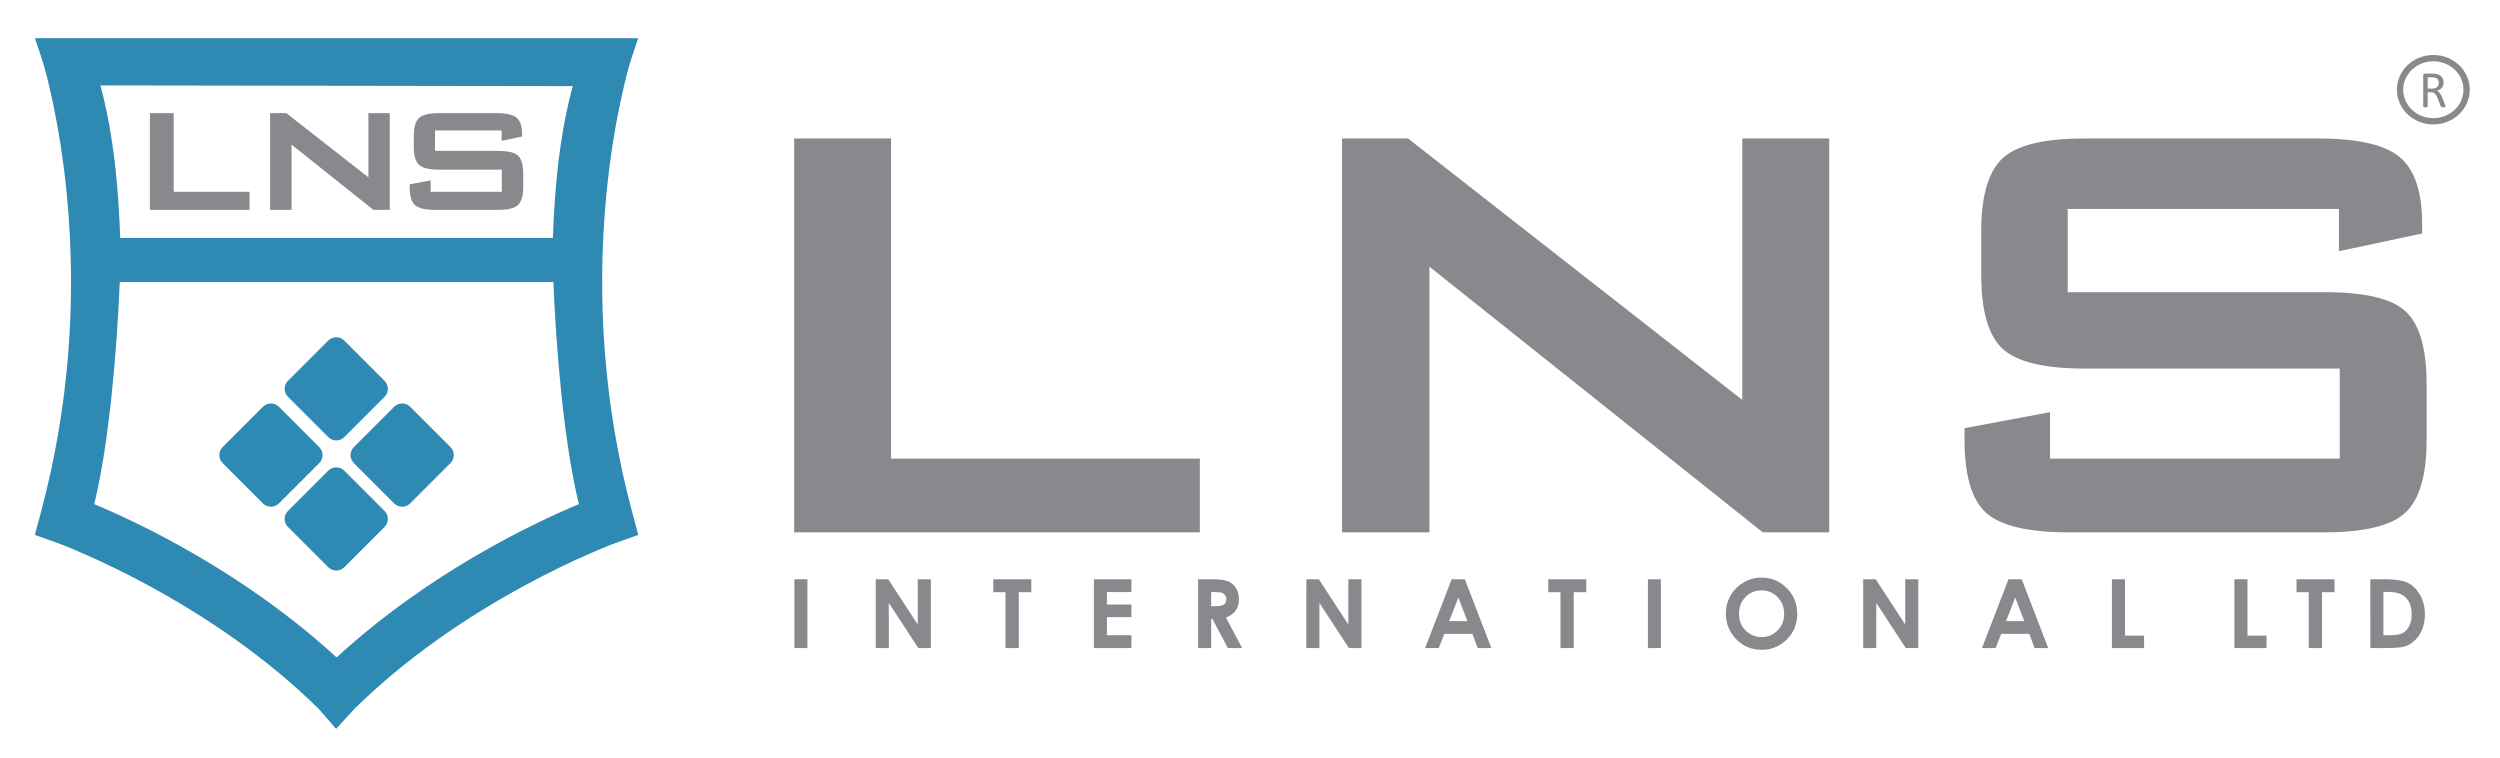 <?xml version="1.0" encoding="UTF-8" standalone="no"?>
<svg
   xmlns:dc="http://purl.org/dc/elements/1.1/"
   xmlns:cc="http://creativecommons.org/ns#"
   xmlns:rdf="http://www.w3.org/1999/02/22-rdf-syntax-ns#"
   xmlns:svg="http://www.w3.org/2000/svg"
   xmlns="http://www.w3.org/2000/svg"
   xmlns:sodipodi="http://sodipodi.sourceforge.net/DTD/sodipodi-0.dtd"
   xmlns:inkscape="http://www.inkscape.org/namespaces/inkscape"
   version="1.1"
   id="svg2"
   xml:space="preserve"
   width="1584"
   height="480"
   viewBox="0 0 1584 480"
   sodipodi:docname="LNS logo with LTD.ai"><defs
     id="defs6"><clipPath
       clipPathUnits="userSpaceOnUse"
       id="clipPath22"><path
         d="M 0,360 H 1188 V 0 H 0 Z"
         id="path20" /></clipPath></defs><sodipodi:namedview
     pagecolor="#ffffff"
     bordercolor="#666666"
     borderopacity="1"
     objecttolerance="10"
     gridtolerance="10"
     guidetolerance="10"
     inkscape:pageopacity="0"
     inkscape:pageshadow="2"
     inkscape:window-width="640"
     inkscape:window-height="480"
     id="namedview4" /><g
     id="g10"
     inkscape:groupmode="layer"
     inkscape:label="LNS logo with LTD"
     transform="matrix(1.333,0,0,-1.333,0,480)"><g
       id="g12"
       transform="translate(637.9,107.058)"><path
         d="M 0,0 V 187.211 H 31.361 L 190.236,62.945 V 187.211 H 231.56 V 0 H 199.977 L 41.545,126.259 V 0 Z"
         style="fill:#89888d;fill-opacity:1;fill-rule:evenodd;stroke:none"
         id="path14" /></g><g
       id="g16"><g
         id="g18"
         clip-path="url(#clipPath22)"><g
           id="g24"
           transform="translate(1111.742,260.767)"><path
             d="M 0,0 H -128.914 V -39.553 H -6.937 c 19.187,0 32.1,-3.025 38.667,-9.15 6.642,-6.125 9.963,-17.784 9.963,-34.904 v -25.753 c 0,-17.193 -3.394,-28.852 -10.183,-35.051 -6.715,-6.199 -19.555,-9.298 -38.447,-9.298 h -121.535 c -19.334,0 -32.394,3.099 -39.257,9.298 -6.863,6.199 -10.257,17.858 -10.257,35.051 v 5.166 l 40.659,7.601 v -22.065 H 0.369 v 42.8 h -121.313 c -19.114,0 -32.1,3.099 -38.889,9.371 -6.789,6.273 -10.184,17.932 -10.184,34.978 v 20.957 c 0,16.824 3.395,28.409 10.184,34.682 6.789,6.272 19.775,9.371 38.889,9.371 H -9.74 c 18.89,0 31.804,-3.025 38.814,-9.002 C 36.085,18.522 39.553,7.97 39.553,-7.158 v -4.501 L 0,-20.071 Z"
             style="fill:#89888d;fill-opacity:1;fill-rule:evenodd;stroke:none"
             id="path26" /></g><g
           id="g28"
           transform="translate(377.484,107.058)"><path
             d="M 0,0 V 187.211 H 46.046 V 35.052 h 146.772 l 0,-35.052 z"
             style="fill:#89888d;fill-opacity:1;fill-rule:evenodd;stroke:none"
             id="path30" /></g><g
           id="g32"
           transform="translate(1132.87,78.748)"><path
             d="m 0,0 v -20.597 h 2.882 c 2.844,0 4.906,0.326 6.187,0.979 1.283,0.652 2.328,1.744 3.148,3.283 0.811,1.54 1.221,3.436 1.221,5.688 0,3.465 -0.971,6.158 -2.913,8.069 C 8.781,-0.865 5.976,0 2.108,0 Z m -6.203,5.998 h 7.378 c 4.755,0 8.289,-0.592 10.595,-1.767 2.312,-1.183 4.215,-3.094 5.709,-5.748 1.495,-2.647 2.246,-5.741 2.246,-9.282 0,-2.517 -0.418,-4.831 -1.252,-6.946 -0.842,-2.109 -1.994,-3.86 -3.465,-5.255 -1.48,-1.389 -3.071,-2.352 -4.793,-2.89 -1.714,-0.531 -4.694,-0.797 -8.934,-0.797 h -7.484 z m -35.089,0 h 18.064 v -6.135 h -5.953 v -26.55 h -6.309 v 26.55 h -5.802 z m -29.529,0 h 6.226 v -26.754 h 9.062 v -5.931 h -15.288 z m -58.217,0 h 6.226 v -26.754 h 9.062 v -5.931 h -15.288 z m -45.963,-8.668 -4.36,-11.216 h 8.69 z m -3.199,8.668 h 6.308 l 12.574,-32.685 h -6.468 l -2.557,6.735 h -13.323 l -2.67,-6.735 h -6.461 z m -69.055,0 h 5.953 l 14.022,-21.506 V 5.998 h 6.218 v -32.685 h -5.975 l -13.999,21.439 v -21.439 h -6.219 z m -48.32,-5.27 c -3.026,0 -5.567,-1.046 -7.621,-3.155 -2.064,-2.1 -3.095,-4.777 -3.095,-8.015 0,-3.618 1.297,-6.477 3.891,-8.578 2.017,-1.645 4.322,-2.464 6.93,-2.464 2.95,0 5.461,1.062 7.531,3.193 2.078,2.138 3.117,4.762 3.117,7.887 0,3.116 -1.047,5.748 -3.14,7.901 -2.085,2.154 -4.626,3.231 -7.613,3.231 m 0.06,6.089 c 4.626,0 8.6,-1.675 11.921,-5.02 3.329,-3.352 4.99,-7.432 4.99,-12.239 0,-4.771 -1.638,-8.813 -4.921,-12.111 -3.284,-3.306 -7.265,-4.952 -11.945,-4.952 -4.898,0 -8.97,1.692 -12.217,5.088 -3.245,3.391 -4.868,7.417 -4.868,12.081 0,3.124 0.759,5.998 2.268,8.622 1.509,2.624 3.587,4.701 6.233,6.234 2.64,1.531 5.491,2.297 8.539,2.297 m -54.076,-0.819 h 6.172 v -32.685 h -6.172 z m -47.358,0 h 18.063 v -6.135 h -5.953 v -26.55 h -6.309 v 26.55 h -5.801 z m -42.74,-8.668 -4.36,-11.216 h 8.691 z m -3.2,8.668 h 6.309 l 12.573,-32.685 h -6.468 l -2.555,6.735 h -13.324 l -2.67,-6.735 h -6.461 z m -69.054,0 h 5.953 l 14.021,-21.506 V 5.998 h 6.219 v -32.685 h -5.976 l -13.999,21.439 v -21.439 h -6.218 z m -45.234,-12.777 h 1.956 c 1.987,0 3.352,0.257 4.102,0.78 0.744,0.516 1.116,1.373 1.116,2.571 0,0.713 -0.183,1.335 -0.554,1.858 -0.372,0.523 -0.865,0.902 -1.486,1.13 -0.622,0.235 -1.76,0.348 -3.421,0.348 h -1.713 z m -6.219,12.777 h 6.598 c 3.617,0 6.188,-0.326 7.72,-0.971 1.532,-0.644 2.767,-1.714 3.701,-3.208 0.932,-1.493 1.395,-3.267 1.395,-5.307 0,-2.155 -0.508,-3.944 -1.539,-5.393 -1.032,-1.44 -2.587,-2.532 -4.657,-3.275 l 7.735,-14.531 h -6.802 l -7.356,13.84 h -0.576 v -13.84 h -6.219 z m -49.526,0 h 17.843 v -6.09 h -11.663 v -5.907 h 11.663 v -5.983 h -11.663 v -8.592 h 11.663 v -6.113 h -17.843 z m -47.821,0 h 18.064 v -6.135 h -5.953 v -26.55 h -6.309 v 26.55 h -5.802 z m -55.874,0 h 5.953 l 14.022,-21.506 V 5.998 h 6.218 v -32.685 h -5.975 l -13.999,21.439 v -21.439 h -6.219 z m -38.659,0 h 6.173 v -32.685 h -6.173 z"
             style="fill:#89888d;fill-opacity:1;fill-rule:evenodd;stroke:none"
             id="path34" /></g><g
           id="g36"
           transform="translate(1156.612,332.46)"><path
             d="m 0,0 c 8.735,0 15.816,-6.722 15.816,-15.013 0,-8.291 -7.081,-15.012 -15.816,-15.012 -8.735,0 -15.817,6.721 -15.817,15.012 C -15.817,-6.722 -8.735,0 0,0 Z"
             style="fill:none;stroke:#89888d;stroke-width:3;stroke-linecap:butt;stroke-linejoin:miter;stroke-miterlimit:2.613;stroke-dasharray:none;stroke-opacity:1"
             id="path38" /></g><g
           id="g40"
           transform="translate(1159.23,320.68)"><path
             d="M 0,0 C 0,0.625 -0.139,1.15 -0.415,1.583 -0.697,2.011 -1.163,2.322 -1.818,2.511 -2.023,2.57 -2.255,2.608 -2.516,2.633 -2.771,2.658 -3.111,2.671 -3.527,2.671 h -1.785 v -5.363 h 2.066 c 0.558,0 1.042,0.067 1.445,0.202 0.407,0.134 0.743,0.323 1.016,0.567 0.268,0.239 0.471,0.525 0.597,0.852 C -0.062,-0.739 0,-0.387 0,0 m 3.188,-11.183 c 0,-0.063 -0.013,-0.122 -0.039,-0.172 -0.02,-0.051 -0.075,-0.088 -0.159,-0.122 -0.08,-0.034 -0.197,-0.059 -0.344,-0.076 -0.147,-0.016 -0.344,-0.025 -0.588,-0.025 -0.214,0 -0.391,0.009 -0.525,0.025 -0.135,0.017 -0.244,0.047 -0.323,0.08 -0.084,0.038 -0.148,0.088 -0.193,0.156 -0.046,0.067 -0.084,0.147 -0.118,0.247 l -1.461,3.75 c -0.172,0.428 -0.353,0.819 -0.538,1.176 -0.185,0.357 -0.403,0.664 -0.66,0.924 -0.252,0.256 -0.55,0.458 -0.893,0.601 -0.345,0.142 -0.761,0.214 -1.243,0.214 h -1.416 v -6.778 c 0,-0.063 -0.021,-0.122 -0.055,-0.172 -0.037,-0.051 -0.096,-0.088 -0.172,-0.118 -0.079,-0.029 -0.185,-0.05 -0.323,-0.071 -0.134,-0.021 -0.302,-0.034 -0.508,-0.034 -0.206,0 -0.374,0.013 -0.513,0.034 -0.134,0.021 -0.243,0.042 -0.323,0.071 -0.084,0.03 -0.143,0.067 -0.172,0.118 -0.034,0.05 -0.051,0.109 -0.051,0.172 v 14.74 c 0,0.319 0.084,0.542 0.252,0.672 0.168,0.126 0.345,0.188 0.533,0.188 h 3.385 c 0.404,0 0.736,-0.008 1.004,-0.029 C -1.99,4.367 -1.751,4.342 -1.537,4.321 -0.92,4.212 -0.378,4.044 0.093,3.813 0.567,3.586 0.962,3.292 1.281,2.939 1.601,2.587 1.84,2.184 2.003,1.73 2.163,1.272 2.242,0.772 2.242,0.223 2.242,-0.311 2.171,-0.79 2.024,-1.209 1.882,-1.634 1.676,-2.007 1.402,-2.331 1.134,-2.654 0.811,-2.936 0.433,-3.175 0.055,-3.41 -0.365,-3.612 -0.836,-3.775 -0.57,-3.889 -0.336,-4.036 -0.121,-4.212 0.093,-4.388 0.29,-4.599 0.475,-4.846 0.659,-5.094 0.836,-5.375 1,-5.695 1.163,-6.014 1.327,-6.375 1.491,-6.778 l 1.428,-3.507 c 0.113,-0.294 0.188,-0.504 0.223,-0.621 0.029,-0.117 0.046,-0.21 0.046,-0.277"
             style="fill:#89888d;fill-opacity:1;fill-rule:evenodd;stroke:none"
             id="path42" /></g><g
           id="g44"
           transform="translate(57.145,246.982)"><path
             d="M 0,0 C -1.269,36.756 -5.613,58.438 -9.409,72.507 L 215.08,72.166 C 211.286,58.099 206.932,36.669 205.657,0 Z m 205.872,-20.921 c 1.325,-31.886 4.936,-76.138 12.135,-105.607 -20.956,-8.741 -70.815,-32.155 -115.178,-72.847 -44.366,40.692 -94.226,64.106 -115.182,72.847 7.201,29.469 10.812,73.721 12.136,105.607 z m -75.656,-105.249 -19.166,19.165 c -2.096,2.097 -2.096,5.496 0,7.591 l 19.166,19.166 c 2.096,2.097 5.494,2.097 7.591,0 l 19.166,-19.166 c 2.096,-2.095 2.096,-5.494 0,-7.59 l -19.166,-19.166 c -2.097,-2.096 -5.495,-2.096 -7.591,0 m -54.788,0.005 c -2.095,-2.095 -5.494,-2.095 -7.59,0 l -19.167,19.166 c -2.095,2.097 -2.095,5.496 0,7.592 l 19.167,19.165 c 2.096,2.097 5.495,2.097 7.59,0 l 19.167,-19.165 c 2.096,-2.096 2.096,-5.495 0,-7.592 z m 23.46,-30.348 -19.167,19.166 c -2.096,2.096 -2.096,5.494 0,7.591 l 19.167,19.166 c 2.095,2.095 5.494,2.095 7.591,0 l 19.166,-19.166 c 2.096,-2.097 2.096,-5.495 0,-7.591 l -19.166,-19.166 c -2.097,-2.097 -5.496,-2.097 -7.591,0 m 0,61.843 -19.167,19.166 c -2.096,2.095 -2.096,5.495 0,7.591 l 19.167,19.165 c 2.095,2.096 5.494,2.096 7.591,0 l 19.166,-19.165 c 2.096,-2.096 2.096,-5.496 0,-7.591 L 106.479,-94.67 c -2.097,-2.097 -5.496,-2.097 -7.591,0 m 147.352,-46.469 -2.827,10.511 c -13.279,49.37 -17.272,101.309 -12.251,152.165 1.546,15.661 3.929,31.271 7.371,46.63 1.343,5.996 2.724,12.044 4.674,17.875 l 2.982,8.919 H -40.558 l 3.011,-8.941 c 1.965,-5.837 3.343,-11.901 4.691,-17.906 3.449,-15.361 5.837,-30.974 7.385,-46.638 5.025,-50.84 1.021,-102.759 -12.287,-152.104 l -2.837,-10.52 10.266,-3.657 c 4.176,-1.487 8.254,-3.247 12.318,-5.014 10.228,-4.444 20.253,-9.356 30.074,-14.638 29.639,-15.938 58.045,-35.595 82.105,-59.204 l 0.165,-0.162 8.262,-9.519 8.726,9.519 0.108,0.107 c 24.087,23.647 52.535,43.333 82.218,59.288 9.82,5.278 19.846,10.187 30.073,14.63 4.051,1.758 8.116,3.506 12.276,4.994 z"
             style="fill:#2e89b3;fill-opacity:1;fill-rule:evenodd;stroke:none"
             id="path46" /></g><g
           id="g48"
           transform="translate(128.384,260.325)"><path
             d="M 0,0 V 45.987 H 7.704 L 46.731,15.462 V 45.987 H 56.882 L 56.882,0 H 49.124 L 10.206,31.015 V 0 Z"
             style="fill:#89888d;fill-opacity:1;fill-rule:evenodd;stroke:none"
             id="path50" /></g><g
           id="g52"
           transform="translate(238.443,298.082)"><path
             d="m 0,0 h -31.667 v -9.716 h 29.963 c 4.713,0 7.886,-0.743 9.499,-2.248 1.631,-1.504 2.447,-4.368 2.447,-8.574 v -6.326 c 0,-4.223 -0.834,-7.087 -2.502,-8.61 -1.649,-1.523 -4.803,-2.284 -9.444,-2.284 h -29.855 c -4.749,0 -7.958,0.761 -9.643,2.284 -1.686,1.523 -2.52,4.387 -2.52,8.61 v 1.269 l 9.988,1.867 v -5.42 H 0.091 v 10.513 H -29.71 c -4.695,0 -7.885,0.762 -9.553,2.303 -1.667,1.54 -2.501,4.405 -2.501,8.592 v 5.148 c 0,4.134 0.834,6.979 2.501,8.519 1.668,1.541 4.858,2.302 9.553,2.302 H -2.393 C 2.248,8.229 5.42,7.486 7.142,6.018 8.864,4.55 9.716,1.958 9.716,-1.758 V -2.864 L 0,-4.93 Z"
             style="fill:#89888d;fill-opacity:1;fill-rule:evenodd;stroke:none"
             id="path54" /></g><g
           id="g56"
           transform="translate(71.25,260.325)"><path
             d="M 0,0 V 45.987 H 11.312 V 8.61 H 47.365 V 0 Z"
             style="fill:#89888d;fill-opacity:1;fill-rule:evenodd;stroke:none"
             id="path58" /></g></g></g></g></svg>
